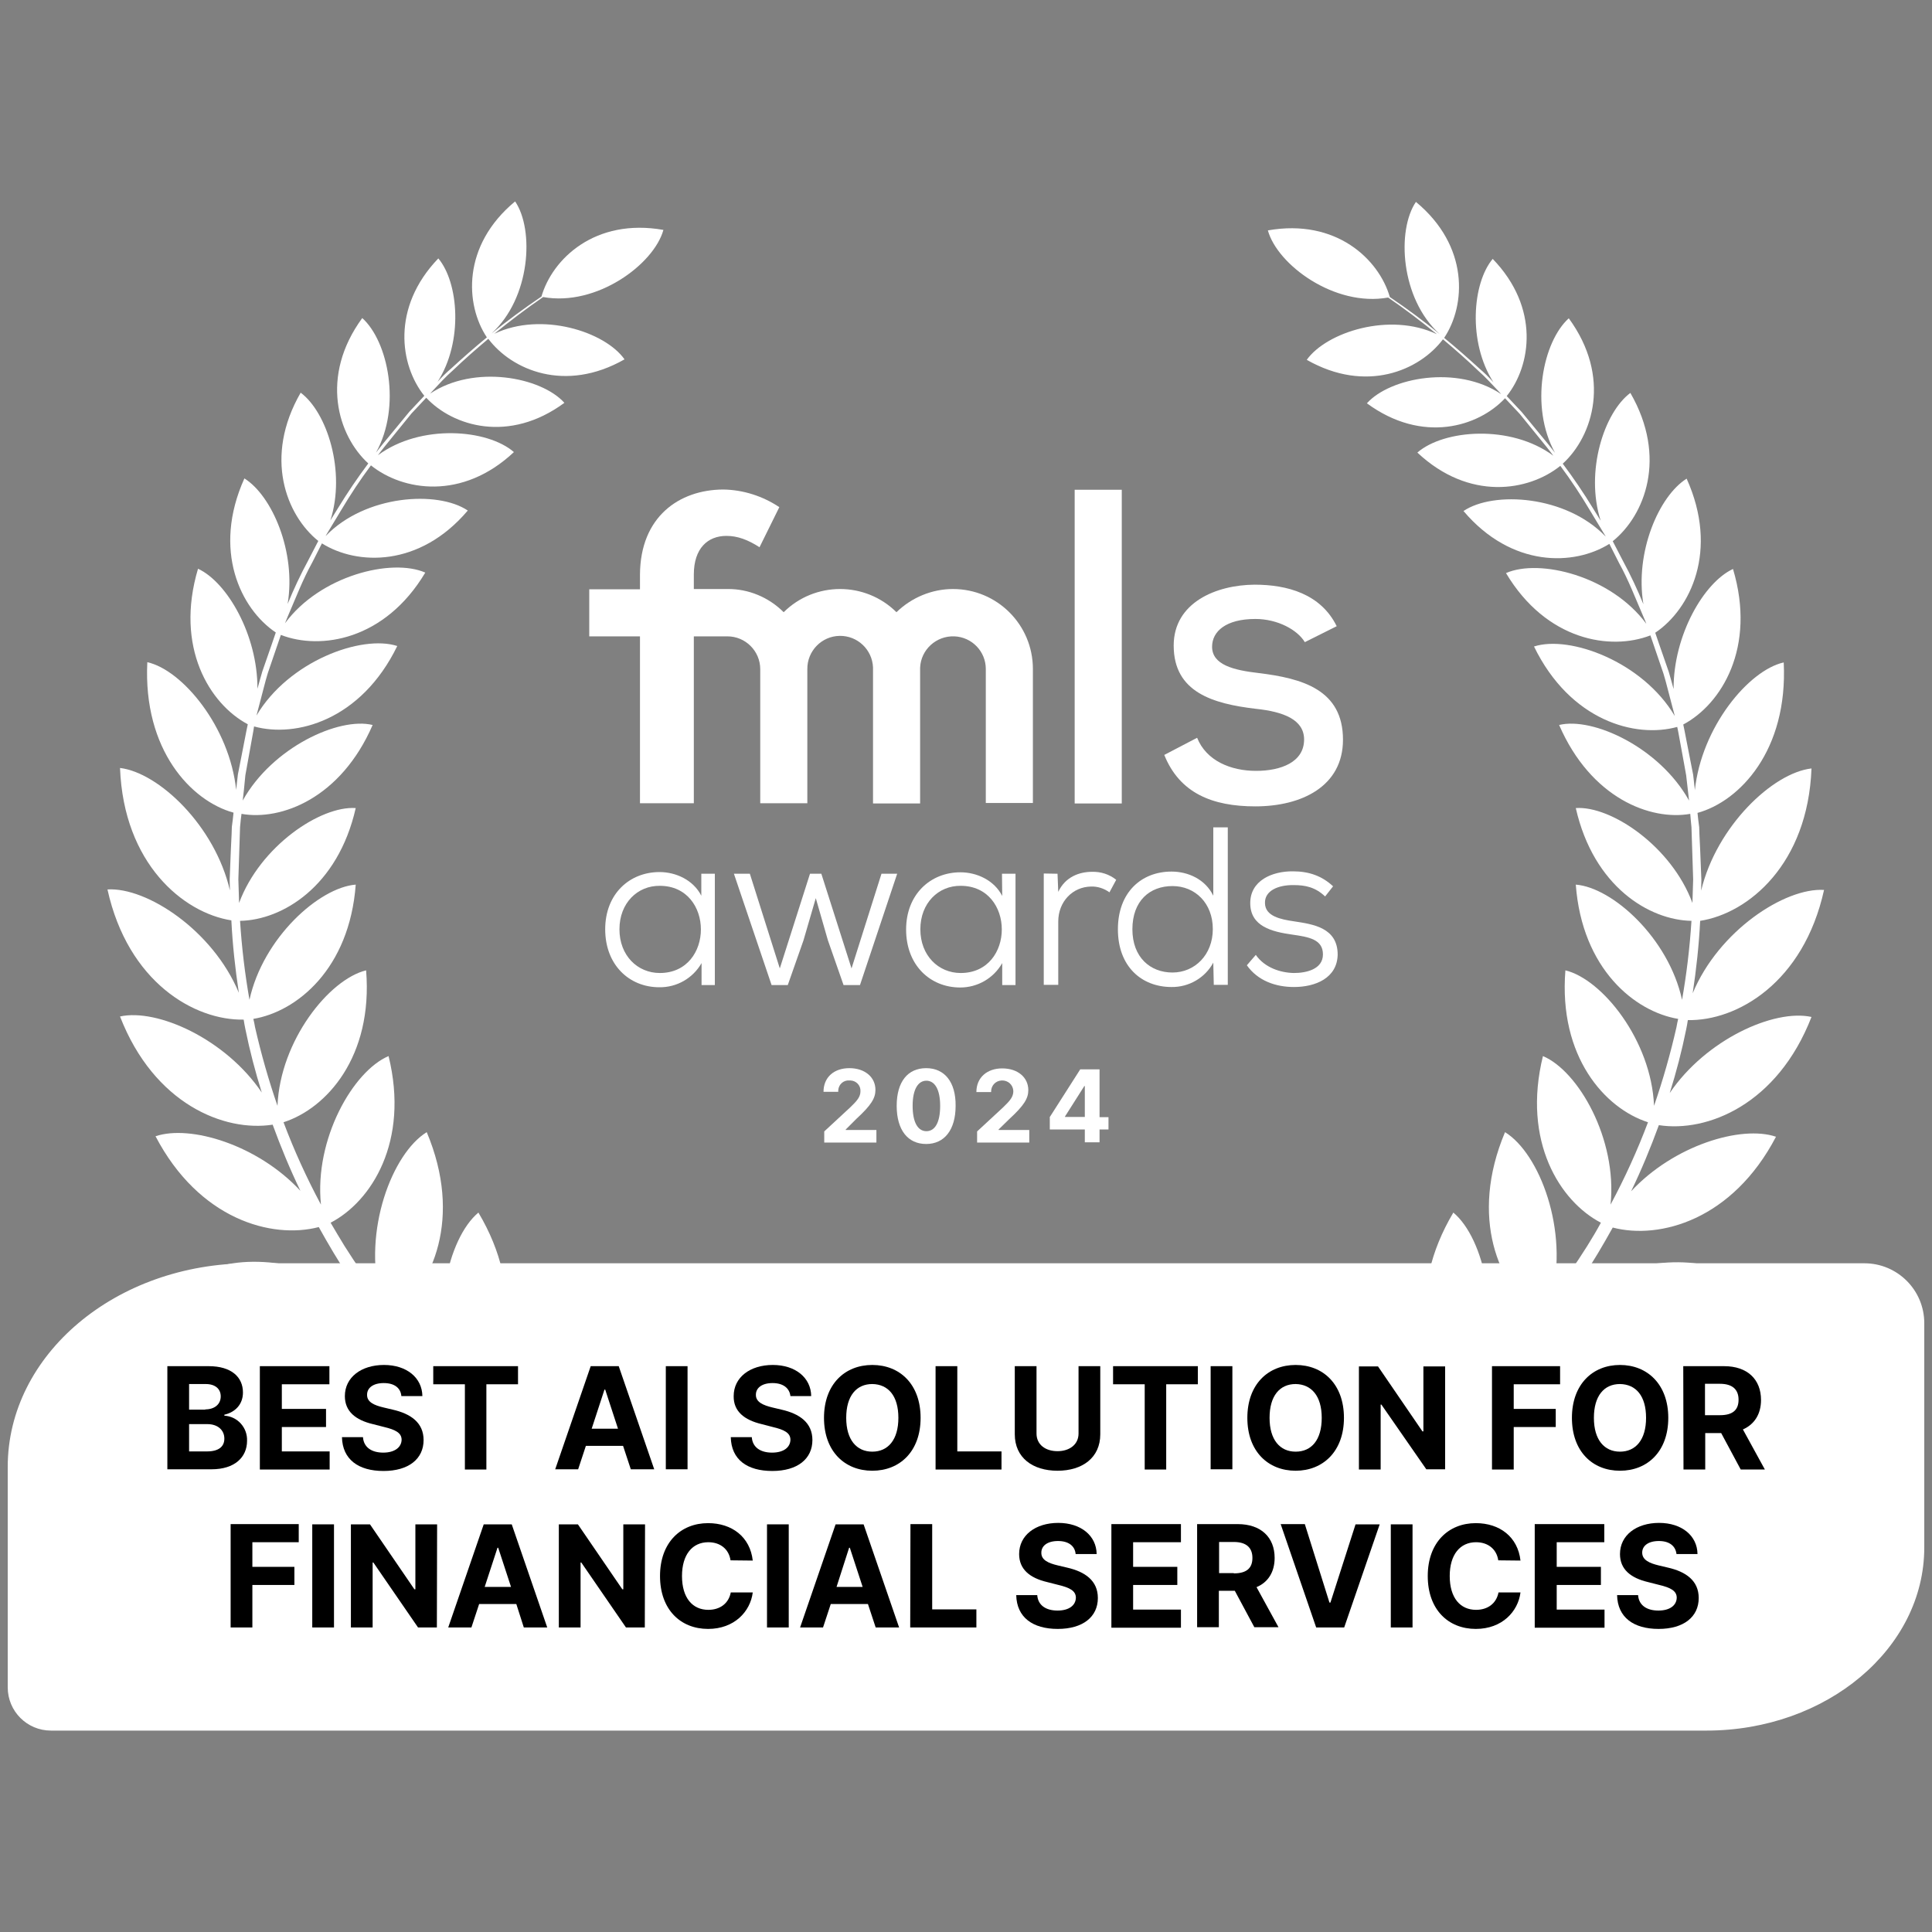 <?xml version="1.0" encoding="utf-8"?>
<!-- Generator: Adobe Illustrator 27.8.0, SVG Export Plug-In . SVG Version: 6.00 Build 0)  -->
<svg version="1.1" id="Layer_1" xmlns="http://www.w3.org/2000/svg" xmlns:xlink="http://www.w3.org/1999/xlink" x="0px" y="0px"
	 viewBox="0 0 800 800" style="enable-background:new 0 0 800 800;" xml:space="preserve">
<rect x="0" y="0" width="800" height="800" fill="#808080" stroke="none"/>
<style type="text/css">
	.st0{fill:#FFFFFF;}
</style>
<g>
	<path class="st0" d="M706.6,716.6H21.1c-9.9,0-17.9-8-17.9-17.9v-91.3c0-46.5,44.8-84.3,100.3-84.3H772c13.7,0,24.8,11.1,24.8,24.8
		v92.9C796.8,682.6,756.4,716.6,706.6,716.6z"/>
	<path class="st0" d="M290.4,361.8h5.6v46.1h-5.5v-9.1c-3.6,6.3-10.3,10.1-17.5,10c-12.5,0-22.4-9.3-22.4-24s10.1-23.7,22.5-23.7
		c6.8,0,14,3.3,17.3,9.8L290.4,361.8L290.4,361.8z M256.5,384.8c0,10.9,7.5,18.1,16.7,18.1c22.7,0,22.7-36.1,0-36.1
		C264,366.7,256.5,373.9,256.5,384.8"/>
	<polygon class="st0" points="340.1,361.8 352.6,401 365,361.8 371.5,361.8 356.1,407.9 349.3,407.9 342.8,389.3 337.8,371.9 
		332.7,389.4 326.2,407.9 319.5,407.9 303.9,361.8 310.5,361.8 322.9,401 335.4,361.8 340.1,361.8 	"/>
	<path class="st0" d="M414.9,361.8h5.6v46.1H415v-9.1c-3.6,6.3-10.2,10.1-17.4,10.1c-12.5,0-22.4-9.3-22.4-24
		c0-14.6,10.1-23.7,22.5-23.7c6.8,0,14,3.3,17.3,9.8L414.9,361.8L414.9,361.8z M381.1,384.8c0,10.9,7.5,18.1,16.7,18.1
		c22.7,0,22.7-36.1,0-36.1C388.6,366.7,381.1,373.9,381.1,384.8"/>
	<path class="st0" d="M437.9,361.8l0.3,7.5c2.9-6.2,8.7-8.3,14-8.3c3.6-0.1,7.1,1,10,3.3l-2.8,5.2c-2.2-1.6-4.9-2.5-7.6-2.4
		c-7.6,0.1-13.6,6.2-13.6,14.5v26.2h-6v-46.1L437.9,361.8L437.9,361.8z"/>
	<path class="st0" d="M508.4,342.5v65.3h-5.8l-0.2-9.2c-3.4,6.3-10.1,10.2-17.3,10.1c-12.5,0-22.2-8.6-22.2-23.9s9.7-23.9,22.2-23.9
		c6.9,0,14,3.2,17.3,10v-28.3H508.4z M468.9,384.8c0,11.6,7.4,17.9,16.6,17.9s16.7-7.3,16.7-18c0-10.7-7.3-17.8-16.7-17.8
		S468.9,373,468.9,384.8"/>
	<path class="st0" d="M548.7,371.2c-4.1-3.9-8.3-4.7-13-4.7c-6.4-0.1-12.1,2.3-11.9,7.5c0.1,5.4,6.5,6.7,12,7.5
		c7.9,1.2,18.1,2.6,18.1,13.8c-0.2,9.7-9.2,13.4-18.1,13.4c-7.6,0-15-2.6-19.5-9l3.7-4.3c3.7,5.3,10.2,7.4,15.8,7.5
		c5,0,12-1.5,12-7.7c0-6.2-5.7-7.2-12.7-8.2c-8.5-1.2-17.3-3.4-17.4-12.9c-0.1-9.5,9.1-13.4,17.7-13.3c6.6,0,12,1.9,16.6,6.2
		L548.7,371.2L548.7,371.2z"/>
	<path class="st0" d="M265,238v6H244v19.5H265v69.1h22.3v-69.1h13.9c7.5,0,13.6,6.1,13.6,13.6v55.5h19.5v-55.5
		c-0.1-7.5,5.9-13.7,13.4-13.8c7.4-0.1,13.5,5.7,13.8,13.1c0,0.2,0,0.5,0,0.8v55.5H381v-55.2c0-0.1,0-0.2,0-0.4c0-0.1,0-0.2,0-0.4
		c0-0.1,0-0.1,0-0.2c0.3-7.5,6.7-13.3,14.2-13c7.3,0.3,13,6.3,13,13.5v55.5h19.5v-55.5c0-18.3-14.8-33.1-33.1-33.1
		c-8.7,0-17.1,3.5-23.4,9.6c-12.9-12.8-33.8-12.8-46.7,0c-6.2-6.2-14.6-9.7-23.3-9.6h-13.9v-6c0-10.9,5.8-16,13.5-16
		c4.6,0,8.9,1.6,13.7,4.7l8.2-16.6c-6.9-4.6-15-7.2-23.3-7.3C281.3,202.8,265.1,213.9,265,238"/>
	<rect x="445" y="202.8" class="st0" width="19.5" height="129.9"/>
	<path class="st0" d="M540.3,265.9c-3-5-11.1-9.6-20.5-9.6c-12.1,0-17.9,5.1-17.9,11.5c0,7.5,8.9,9.7,19.3,10.9
		c18.1,2.2,34.9,6.9,34.9,27.6c0,19.3-17.1,27.6-36.3,27.6c-17.7,0-31.3-5.4-37.7-21.3l13.6-7.1c3.8,9.5,13.9,13.7,24.4,13.7
		c10.3,0,19.9-3.6,19.9-13c0-8.2-8.5-11.5-20-12.7c-17.7-2.1-34-6.8-34-26.2c0-17.8,17.6-25.1,33.5-25.2c13.5,0,27.4,3.8,34,17.2
		L540.3,265.9z"/>
	<path class="st0" d="M341.3,468.5l10.8-10c2.8-2.7,4.2-4.3,4.2-6.7c0.1-2.4-1.8-4.3-4.1-4.4c-0.2,0-0.3,0-0.5,0
		c-2.4-0.2-4.4,1.6-4.6,4c0,0.2,0,0.4,0,0.7H341c0-6,4.3-9.8,10.7-9.8c6.4,0,10.8,3.7,10.8,9c0,3.4-1.7,6.3-7.9,12l-4.4,4.4v0.2
		h12.7v5.2h-21.6V468.5z"/>
	<path class="st0" d="M371.3,457.9c0-10,4.6-15.6,12.2-15.6s12.3,5.7,12.2,15.6c0,9.9-4.6,15.8-12.2,15.8S371.3,467.9,371.3,457.9z
		 M389.3,457.9c0-6.9-2.3-10.4-5.7-10.4s-5.7,3.5-5.7,10.4s2.2,10.5,5.7,10.5C387.1,468.4,389.3,464.9,389.3,457.9L389.3,457.9z"/>
	<path class="st0" d="M404.6,468.5l10.8-10c2.8-2.7,4.2-4.3,4.2-6.7c-0.1-2.6-2.2-4.5-4.8-4.4c-2.6,0.1-4.5,2.2-4.4,4.8h-6.1
		c0-6,4.4-9.8,10.7-9.8c6.4,0,10.8,3.7,10.8,9c0,3.4-1.7,6.3-7.9,12l-4.4,4.3v0.2h12.7v5.2h-21.6V468.5z"/>
	<path class="st0" d="M434.6,462.7l12.7-19.9h8v19.8h3.7v5.1h-3.7v5.3h-6.1v-5.3h-14.5V462.7z M449.2,449.7H449l-8,12.6v0.2h8.2
		V449.7z"/>
	<path class="st0" d="M410.7,652.4c21.1,0,42.2-2.2,62.8-6.6c-5.4-20.8,2.8-52.5,38.1-72.8c6.4,16.5-3.5,50.7-26.7,70.1
		c7.4-1.9,14.7-4.1,21.9-6.7c5-1.8,10-3.7,14.8-5.7c-8.7-18.4-6.4-49.6,23.2-75.3c8.8,14.4,5.3,48.7-13.6,71.2
		c11.7-5.3,23-11.4,33.9-18.2c-11.4-16.9-14-48.1,11.3-78.1c10.9,12.8,12.7,47.1-2.3,72.2c6.2-4.2,12.2-8.7,18.1-13.4
		c4.1-3.3,8.2-6.8,12.2-10.4c-14.1-14.2-22.1-43.8-2.6-76.6c12.8,10.7,20.4,43.7,9.6,70.1c9.1-8.7,17.6-17.9,25.5-27.7
		c-16.2-12-28.6-40.3-13.7-75.7c14.3,8.8,26.5,40.8,19.2,68.6c5.2-6.9,10.2-14.1,14.8-21.4c2-3.2,3.9-6.4,5.7-9.7
		c-16.9-8.8-32.7-33.6-24-69c14.7,6.2,30.8,34.4,28,61.5c5.9-11,11.1-22.4,15.5-34.1c-17.8-5.7-37.1-27.1-34.2-62.9
		c15.3,3.7,35.6,29.1,36.7,56.1c3.7-10.7,6.8-21.6,9.3-32.6c0.2-1.1,0.4-2.3,0.7-3.4c-18-3-39.8-20.7-42.4-55.6
		c15.2,1.2,38.4,22.1,44,47.7c1.9-10.8,3.2-21.7,3.9-32.7c-17.4-0.3-40.5-14.1-47.9-46.7c14.6-1,39.6,15.8,48.3,39.3l0.3-9.8
		l-0.4-12.3l-0.2-6.2l-0.1-3.1l-0.3-3.1l-0.2-2.4c-16.4,2.9-41.1-6.4-54.3-36.8c13.9-3.4,41.5,9.2,53.8,31.3l-0.5-4.4l-0.7-6.1
		l-1.1-6.1l-2.2-12l-0.4-1.9c-17.3,4.8-44.3-2.5-59.3-33.3c14.8-4.8,45,6.3,58.3,28.8l-1.5-5.7c-1.1-4-2-8-3.2-11.9l-4-11.7
		c-0.5-1.4-0.9-2.7-1.4-4.1c-16.5,6.4-43.1,2.2-59.8-25.8c13.9-6.1,43.5,1.2,58.1,21c-0.3-0.9-0.7-1.8-1.1-2.7
		c-3.3-7.6-6.2-15.3-10.2-22.5l-4-7.9c-14.5,9.1-40.4,10-60.4-13.6c12.5-8.4,42.4-6.5,58.8,10.5v-0.1l-6.4-10.6
		c-3.8-6.4-7.9-12.6-12.3-18.5c-13.2,10.6-37.8,14.6-59.2-5.5c10.9-9.5,38.6-11.8,56.3,1.3c-1.9-2.6-4-5.1-6.1-7.7l-7.8-9.6
		l-6.1-6.5c-11,11.8-34.2,19-57.2,2.1c9.6-10.7,37.4-16,55.6-3.8l-0.8-0.9c-2.9-3-5.6-6.1-8.7-8.8c-4.7-4.5-9.6-8.8-14.6-13
		c-9.7,12.9-31.8,22.5-56.4,8.5c8.2-11.5,34.4-19.9,53.9-10.6c-6.5-5.3-13.2-10.4-20.2-15.2c-22.2,4-45.9-13.6-49.8-27.8
		c28.3-5,46,12,50.5,27.6c7.1,4.8,14,9.9,20.6,15.3c-16.2-14.7-17.8-42.9-9.8-54.7c22.1,18.3,20.7,42.8,11.7,56.3
		c5.1,4.2,10,8.5,14.8,12.9c2,1.7,3.8,3.5,5.6,5.5c-10.7-16.7-8.7-41.1-0.3-51.1c19.6,20.3,15.9,44.2,5.8,56.8l6.2,6.6l7.9,9.6
		c2,2.4,4,4.8,5.9,7.3c-10.6-19.1-5-46.1,5.7-55.7c17.7,24.2,10.1,48.7-2.5,60.2c4.5,6,8.7,12.2,12.6,18.6l3.1,5
		c-6.5-20.3,1.4-44.8,12.3-52.9c15.4,26.7,6,50.7-7.3,61.4l4.2,8.1c3.2,5.9,6,11.9,8.5,18c-3.6-21.5,6.4-44.8,17.9-52
		c13.4,29.7,1.6,54-13,63.8c0.5,1.5,1,2.9,1.5,4.4l4.1,11.8c0.7,2.3,1.3,4.7,2,7.1c-0.1-22.2,12.5-44.1,24.6-49.7
		c9.7,32.5-4.8,56-20.6,64.4l0.5,2.4l2.4,12.3l1.2,6.1l0.7,6.2v0.3c2.7-26.2,22.3-49.8,36.8-53c1.8,36.4-18.2,57.5-35.7,62.3
		l0.3,2.8l0.4,3.1l0.1,3.1l0.3,6.2l0.5,12.5l-0.1,4.5c6.4-26.7,29.7-48.8,45.7-50.6c-1.5,39.6-26.1,60-46.1,63.1
		c-0.5,10.1-1.6,20.1-3.1,30c10.7-25.8,38.1-43.8,54.4-42.8c-8.5,38.5-36.1,54.3-56.4,53.9c-0.2,1.2-0.4,2.6-0.7,3.9
		c-1.8,8.9-4.1,17.7-6.8,26.3c15-22.2,43.3-34.9,58.7-31.5c-14.1,36.3-43.2,47.9-63.2,44.8c-3.4,9.3-7.2,18.5-11.5,27.4
		c17.6-19,45.6-27.5,60-22.6c-18,34.4-48.1,42.7-67.6,37.6c-2,3.6-4,7.1-6.1,10.6c-3.7,6.2-7.8,12.3-12.1,18.2
		c21.9-16,53.2-18,66.6-9.4c-25.8,28.9-56.9,29.7-74.6,20.1c-6.8,8.6-14,16.8-21.7,24.6c23.5-12.1,53.7-10.1,65.6-0.1
		c-29.1,25.4-60.1,22.4-76.5,10.7c-4.2,3.9-8.5,7.7-12.9,11.3c-4.2,3.5-8.5,6.8-12.9,10c25.7-8.5,55.6-2.3,66,9.2
		c-33.8,21.7-65,14.4-79.9,0.3c-10,6.4-20.3,12.2-31,17.4c27.7-3.1,56.5,10.4,64.1,24.5c-37.7,13-66.2-1.3-77.4-18.4
		c-5.3,2.2-10.6,4.4-15.9,6.3c-5.8,2.1-11.7,4-17.6,5.7c28.5,1.9,55.3,20.7,60.7,36.5c-40.8,7.2-67.6-12.6-76.4-32.4
		c-21.5,4.9-43.4,7.5-65.4,7.7L410.7,652.4L410.7,652.4z"/>
	<path class="st0" d="M389.3,652.4c-21.1,0-42.2-2.2-62.8-6.6c5.4-20.8-2.8-52.5-38.1-72.8c-6.4,16.5,3.5,50.7,26.7,70.1
		c-7.4-1.9-14.7-4.1-21.9-6.7c-5-1.8-10-3.7-14.8-5.7c8.7-18.4,6.4-49.6-23.2-75.3c-8.8,14.4-5.3,48.7,13.6,71.2
		c-11.7-5.3-23-11.4-33.9-18.2c11.4-16.9,14-48.1-11.4-78.1c-10.9,12.8-12.7,47.1,2.3,72.2c-6.2-4.2-12.3-8.7-18.1-13.4
		c-4.2-3.3-8.2-6.8-12.2-10.4c14.1-14.2,22.1-43.8,2.6-76.6c-12.8,10.7-20.4,43.7-9.6,70.1c-9.1-8.7-17.6-17.9-25.5-27.7
		c16.2-12,28.6-40.3,13.7-75.7c-14.3,8.8-26.5,40.8-19.2,68.6c-5.2-6.9-10.2-14.1-14.8-21.4c-2-3.2-3.9-6.5-5.8-9.7
		c16.9-8.8,32.7-33.6,24-69c-14.7,6.2-30.8,34.4-28,61.5c-5.9-11-11.1-22.4-15.5-34.1c17.8-5.7,37.1-27.1,34.2-62.9
		c-15.3,3.7-35.6,29.1-36.7,56.1c-3.7-10.7-6.8-21.6-9.3-32.6c-0.2-1.1-0.4-2.3-0.7-3.4c18-3,39.8-20.7,42.4-55.6
		c-15.2,1.2-38.4,22.1-44,47.7c-1.9-10.8-3.2-21.7-3.9-32.7c17.4-0.3,40.5-14.1,47.9-46.7c-14.6-1-39.6,15.8-48.3,39.3l-0.3-9.8
		l0.4-12.3l0.2-6.2l0.1-3.1l0.3-3.1l0.3-2.4c16.4,2.9,41.1-6.4,54.3-36.8c-13.9-3.4-41.5,9.2-53.8,31.3l0.5-4.4l0.6-6.1l1.1-6.1
		l2.2-12.2l0.3-1.9c17.3,4.8,44.3-2.5,59.3-33.3c-14.8-4.8-45,6.3-58.3,28.8l1.5-5.7c1.1-4,2-8,3.2-11.9l4-11.7
		c0.5-1.4,0.9-2.7,1.4-4.1c16.4,6.4,43.1,2.2,59.8-25.8c-13.9-6.1-43.5,1.2-58.1,21c0.4-0.9,0.7-1.8,1.1-2.7
		c3.3-7.6,6.2-15.3,10.2-22.5l4-7.9c14.5,9.1,40.4,10,60.4-13.6c-12.5-8.4-42.4-6.5-58.8,10.5v-0.1l6.4-10.6
		c3.8-6.4,7.9-12.6,12.3-18.5c13.2,10.6,37.8,14.6,59.2-5.5c-10.9-9.5-38.6-11.8-56.3,1.3c1.9-2.6,4-5.1,6.1-7.7l7.8-9.6l6.1-6.5
		c11,11.8,34.3,19,57.2,2.1c-9.6-10.7-37.4-16-55.6-3.8l0.8-0.9c2.8-3,5.6-6.1,8.7-8.8c4.7-4.5,9.6-8.8,14.6-13
		c9.7,12.9,31.8,22.5,56.4,8.5c-8.1-11.5-34.4-19.9-53.9-10.6c6.5-5.3,13.2-10.4,20.2-15.2c22.2,4,45.9-13.6,49.8-27.8
		c-28.3-5-46,12-50.5,27.6c-7.1,4.8-14,9.9-20.7,15.3c16.2-14.7,17.8-42.9,9.8-54.7c-22.1,18.3-20.7,42.8-11.7,56.3
		c-5.1,4.2-10,8.5-14.8,12.9c-2,1.7-3.8,3.5-5.6,5.5c10.7-16.7,8.7-41.1,0.3-51.1c-19.6,20.4-15.9,44.3-5.8,56.9l-6.2,6.6l-7.9,9.6
		c-2,2.4-4,4.8-5.9,7.3c10.6-19.1,5-46.1-5.7-55.7c-17.7,24.2-10.1,48.7,2.5,60.2c-4.5,6-8.7,12.2-12.6,18.6l-3.1,5
		c6.5-20.3-1.4-44.8-12.3-52.9c-15.4,26.7-6,50.7,7.3,61.4l-4.2,8.1c-3.2,5.9-6,11.9-8.5,18c3.6-21.5-6.4-44.8-17.9-52
		c-13.4,29.7-1.6,54,13,63.8c-0.5,1.5-1,2.9-1.5,4.4l-4.1,11.8c-0.7,2.3-1.3,4.7-2,7.1c0.1-22.2-12.5-44.1-24.6-49.7
		c-9.7,32.5,4.8,56,20.6,64.4l-0.5,2.4l-2.4,12.3l-1.2,6.1l-0.7,6.2v0.3c-2.7-26.2-22.3-49.8-36.8-53c-1.8,36.4,18.2,57.5,35.7,62.3
		l-0.3,2.8l-0.4,3.1l-0.1,3.1l-0.3,6.2l-0.5,12.5l0.1,4.5C89,341.9,65.7,319.9,49.7,318c1.5,39.6,26.2,60,46.1,63.1
		c0.5,10.1,1.6,20.1,3.1,30c-10.7-25.8-38.1-43.8-54.4-42.8c8.5,38.5,36.1,54.3,56.4,53.9c0.2,1.2,0.4,2.6,0.7,3.9
		c1.8,8.9,4.1,17.7,6.8,26.3c-15-22.2-43.3-34.9-58.7-31.5c14.1,36.3,43.2,47.9,63.2,44.8c3.4,9.3,7.2,18.5,11.5,27.4
		c-17.6-19-45.6-27.5-60-22.6c18,34.4,48.1,42.7,67.6,37.6c2,3.6,4,7.1,6.1,10.6c3.7,6.2,7.8,12.3,12.1,18.2
		c-21.9-16-53.2-18-66.6-9.4c25.8,28.9,56.9,29.7,74.6,20.1c6.8,8.6,14,16.8,21.7,24.6c-23.5-12.1-53.7-10.1-65.6-0.1
		c29.1,25.4,60.1,22.4,76.5,10.7c4.2,3.9,8.5,7.7,12.9,11.3c4.2,3.5,8.5,6.8,12.9,10c-25.7-8.5-55.6-2.3-66,9.2
		c33.8,21.7,65,14.4,79.9,0.3c10,6.4,20.3,12.2,31,17.4c-27.7-3.1-56.5,10.4-64.1,24.5c37.7,13,66.2-1.3,77.4-18.4
		c5.3,2.2,10.6,4.4,15.9,6.3c5.8,2.1,11.7,4,17.6,5.7c-28.5,1.9-55.3,20.7-60.7,36.5c40.8,7.2,67.6-12.6,76.4-32.4
		c21.5,4.9,43.4,7.5,65.4,7.7L389.3,652.4L389.3,652.4z"/>
	<path class="st0" d="M69.3,565.7h17.1c9.4,0,14.2,4.5,14.2,10.9c0,5-3.3,8.2-7.7,9.2v0.4c5.4,0.3,9.6,4.9,9.4,10.4
		c0,6.8-5.1,11.8-14.7,11.8H69.3V565.7z M85,583.6c3.7,0,6.4-2,6.4-5.4c0-3.1-2.3-5.1-6.2-5.1h-6.9v10.6H85z M85.7,601
		c5,0,7.2-2.1,7.2-5.3c0-3.5-2.7-6-7-6h-7.6V601L85.7,601z"/>
	<path class="st0" d="M107.6,565.7h28.8v7.5h-19.7v10.2h18.3v7.5h-18.3V601h19.8v7.5h-28.9V565.7z"/>
	<path class="st0" d="M158.9,572.7c-4.4,0-6.9,2-6.9,4.8c-0.1,3.1,3,4.4,6.8,5.3l3.8,0.9c7.5,1.7,12.8,5.4,12.8,12.6
		c0,7.8-6.2,12.8-16.6,12.8c-10.4,0-17-4.8-17.2-14h8.7c0.3,4.3,3.7,6.4,8.4,6.4c4.6,0,7.5-2.1,7.6-5.3c0-2.9-2.6-4.2-7.2-5.3
		l-4.7-1.2c-7.2-1.7-11.6-5.3-11.6-11.6c0-7.8,6.8-12.9,16.2-12.9s15.8,5.3,15.9,12.9h-8.7C165.9,574.7,163.3,572.7,158.9,572.7z"/>
	<path class="st0" d="M179.4,565.7h35.1v7.5h-13.1v35.3h-8.9v-35.3h-13.1V565.7z"/>
	<path class="st0" d="M229.9,608.4l14.7-42.7h11.6l14.7,42.7h-9.7l-3.2-9.7h-15.4l-3.2,9.7L229.9,608.4z M255.9,591.6l-5.3-16.2
		h-0.3l-5.3,16.2H255.9z"/>
	<path class="st0" d="M284.7,608.4h-9v-42.7h9V608.4z"/>
	<path class="st0" d="M319.9,572.7c-4.4,0-6.9,2-6.9,4.8c-0.1,3.1,3.1,4.4,6.8,5.3l3.8,0.9c7.5,1.7,12.8,5.4,12.8,12.6
		c0,7.8-6.2,12.8-16.6,12.8c-10.4,0-17-4.7-17.2-14h8.7c0.3,4.3,3.7,6.4,8.4,6.4c4.7,0,7.5-2.1,7.6-5.3c0-2.9-2.6-4.2-7.3-5.3
		l-4.6-1.2c-7.2-1.7-11.7-5.3-11.6-11.6c0-7.8,6.8-12.9,16.2-12.9s15.8,5.3,15.9,12.9h-8.6C326.9,574.7,324.2,572.7,319.9,572.7z"/>
	<path class="st0" d="M361.2,609c-11.4,0-20-8-20-21.9s8.6-21.9,20-21.9s20,8,20,21.9S372.6,609,361.2,609z M361.2,573.1
		c-6.6,0-10.8,4.9-10.8,14s4.3,14,10.8,14s10.8-4.9,10.8-14S367.8,573.2,361.2,573.1L361.2,573.1z"/>
	<path class="st0" d="M387.4,565.7h9V601h18.3v7.5h-27.3V565.7z"/>
	<path class="st0" d="M455.6,565.7v28.2c0,9.7-7.4,15.1-17.7,15.1c-10.3,0-17.7-5.4-17.7-15.1v-28.2h9v27.9c0,4.6,3.7,7.3,8.7,7.3
		s8.7-2.8,8.7-7.3v-27.9H455.6z"/>
	<path class="st0" d="M460.9,565.7H496v7.5h-13.1v35.3H474v-35.3h-13.1V565.7z"/>
	<path class="st0" d="M510.3,608.4h-9v-42.7h9V608.4z"/>
	<path class="st0" d="M536.5,609c-11.4,0-20-8-20-21.9s8.6-21.9,20-21.9c11.4,0,20,8,20,21.9S547.8,609,536.5,609z M536.5,573.1
		c-6.6,0-10.8,4.9-10.8,14s4.3,14,10.8,14c6.6,0,10.8-4.9,10.8-14S543,573.2,536.5,573.1L536.5,573.1z"/>
	<path class="st0" d="M598.4,608.4h-7.8L572,581.6h-0.3v26.9h-9v-42.7h7.9l18.4,26.9h0.4v-26.9h9L598.4,608.4z"/>
	<path class="st0" d="M617.8,565.7H646v7.5h-19.2v10.2h17.4v7.5h-17.4v17.6h-9V565.7z"/>
	<path class="st0" d="M670.8,609c-11.4,0-19.9-8-19.9-21.9s8.6-21.9,19.9-21.9s20,8,20,21.9S682.2,609,670.8,609z M670.8,573.1
		c-6.6,0-10.8,4.9-10.8,14s4.3,14,10.8,14s10.8-4.9,10.8-14S677.4,573.2,670.8,573.1L670.8,573.1z"/>
	<path class="st0" d="M697,565.7h16.9c9.7,0,15.3,5.5,15.3,14c0,5.8-2.7,10.1-7.5,12.2l9.1,16.6h-10l-8.1-15.1h-6.6v15.1h-9
		L697,565.7z M712.2,586c5.2,0,7.7-2.1,7.7-6.4c0-4.2-2.5-6.6-7.7-6.6H706V586H712.2z"/>
	<path class="st0" d="M95.4,631.1h28.3v7.5h-19.2v10.2h17.4v7.5h-17.4v17.6h-9V631.1z"/>
	<path class="st0" d="M138.3,673.9h-9v-42.7h9V673.9z"/>
	<path class="st0" d="M180.9,673.9h-7.8L154.6,647h-0.3v26.9h-9v-42.7h7.9l18.4,26.9h0.4v-26.9h9L180.9,673.9z"/>
	<path class="st0" d="M185.6,673.9l14.7-42.7h11.6l14.7,42.7h-9.7l-3.1-9.7h-15.4l-3.2,9.7H185.6z M211.6,657.1l-5.3-16.2H206
		l-5.3,16.2H211.6z"/>
	<path class="st0" d="M267,673.9h-7.8L240.7,647h-0.3v26.9h-9v-42.7h7.9l18.4,26.9h0.4v-26.9h9L267,673.9z"/>
	<path class="st0" d="M302.5,646.1c-0.7-4.7-4.3-7.5-9.2-7.5c-6.6,0-10.9,5.1-10.9,14c0,9.1,4.4,14,10.9,14c4.8,0,8.4-2.6,9.3-7.2
		h9.1c-1,7.9-7.6,15.1-18.5,15.1c-11.4,0-19.9-8-19.9-21.9s8.6-21.9,19.9-21.9c9.9,0,17.4,5.7,18.5,15.5L302.5,646.1z"/>
	<path class="st0" d="M326.6,673.9h-9v-42.7h9V673.9z"/>
	<path class="st0" d="M331.3,673.9l14.7-42.7h11.6l14.7,42.7h-9.7l-3.2-9.7h-15.4l-3.2,9.7H331.3z M357.2,657.1l-5.3-16.2h-0.3
		l-5.2,16.2H357.2z"/>
	<path class="st0" d="M377,631.1h9v35.3h18.3v7.5h-27.4L377,631.1z"/>
	<path class="st0" d="M438.1,638.1c-4.4,0-6.9,2-6.9,4.8c-0.1,3.1,3,4.4,6.8,5.3l3.8,0.9c7.5,1.7,12.8,5.4,12.8,12.6
		c0,7.8-6.2,12.8-16.6,12.8s-17-4.8-17.2-14h8.7c0.3,4.3,3.7,6.4,8.4,6.4s7.5-2.1,7.6-5.3c0-2.9-2.6-4.2-7.2-5.3l-4.7-1.2
		c-7.2-1.7-11.6-5.3-11.6-11.6c0-7.8,6.8-12.9,16.2-12.9s15.8,5.3,15.9,12.9h-8.7C445.1,640.1,442.4,638.1,438.1,638.1z"/>
	<path class="st0" d="M460.2,631.1H489v7.5h-19.8v10.2h18.3v7.5h-18.3v10.2h19.8v7.5h-28.8V631.1z"/>
	<path class="st0" d="M495.7,631.1h16.8c9.7,0,15.3,5.5,15.3,14c0,5.8-2.7,10.1-7.5,12.1l9.1,16.6h-10l-8.1-15.1h-6.6v15.1h-9V631.1
		z M510.9,651.5c5.2,0,7.7-2.1,7.7-6.4c0-4.2-2.5-6.6-7.7-6.6h-6.1v12.9H510.9z"/>
	<path class="st0" d="M550.5,663.6h0.4l10.4-32.4h10l-14.7,42.7h-11.6l-14.7-42.8h10L550.5,663.6z"/>
	<path class="st0" d="M584.9,673.9h-9v-42.7h9V673.9z"/>
	<path class="st0" d="M620.4,646.1c-0.7-4.7-4.3-7.5-9.2-7.5c-6.6,0-10.9,5.1-10.9,14c0,9.1,4.4,14,10.9,14c4.8,0,8.4-2.6,9.3-7.2
		h9.1c-1,7.9-7.6,15.1-18.5,15.1c-11.4,0-19.9-8-19.9-21.9s8.6-21.9,19.9-21.9c9.9,0,17.4,5.7,18.5,15.5L620.4,646.1z"/>
	<path class="st0" d="M635.5,631.1h28.8v7.5h-19.7v10.2h18.3v7.5h-18.3v10.2h19.8v7.5h-28.9V631.1z"/>
	<path class="st0" d="M686.9,638.1c-4.4,0-6.9,2-6.9,4.8c0,3.1,3.1,4.4,6.8,5.3l3.8,0.9c7.5,1.7,12.8,5.4,12.8,12.6
		c0,7.8-6.2,12.8-16.6,12.8c-10.4,0-17-4.8-17.2-14h8.7c0.3,4.3,3.7,6.4,8.4,6.4s7.5-2.1,7.6-5.3c0-2.9-2.6-4.2-7.2-5.3l-4.7-1.2
		c-7.2-1.7-11.6-5.3-11.6-11.6c0-7.8,6.8-12.9,16.2-12.9c9.4,0,15.8,5.3,15.9,12.9h-8.7C693.8,640.1,691.2,638.1,686.9,638.1z"/>
	<path d="M69.3,565.7h17.1c9.4,0,14.2,4.5,14.2,10.9c0,5-3.3,8.2-7.7,9.2v0.4c5.4,0.3,9.6,4.9,9.4,10.4c0,6.8-5.1,11.8-14.7,11.8
		H69.3V565.7z M85,583.6c3.7,0,6.4-2,6.4-5.4c0-3.1-2.3-5.1-6.2-5.1h-6.9v10.6H85z M85.7,601c5,0,7.2-2.1,7.2-5.3c0-3.5-2.7-6-7-6
		h-7.6V601L85.7,601z"/>
	<path d="M107.6,565.7h28.8v7.5h-19.7v10.2h18.3v7.5h-18.3V601h19.8v7.5h-28.9V565.7z"/>
	<path d="M158.9,572.7c-4.4,0-6.9,2-6.9,4.8c-0.1,3.1,3,4.4,6.8,5.3l3.8,0.9c7.5,1.7,12.8,5.4,12.8,12.6c0,7.8-6.2,12.8-16.6,12.8
		c-10.4,0-17-4.8-17.2-14h8.7c0.3,4.3,3.7,6.4,8.4,6.4c4.6,0,7.5-2.1,7.6-5.3c0-2.9-2.6-4.2-7.2-5.3l-4.7-1.2
		c-7.2-1.7-11.6-5.3-11.6-11.6c0-7.8,6.8-12.9,16.2-12.9s15.8,5.3,15.9,12.9h-8.7C165.9,574.7,163.3,572.7,158.9,572.7z"/>
	<path d="M179.4,565.7h35.1v7.5h-13.1v35.3h-8.9v-35.3h-13.1V565.7z"/>
	<path d="M229.9,608.4l14.7-42.7h11.6l14.7,42.7h-9.7l-3.2-9.7h-15.4l-3.2,9.7L229.9,608.4z M255.9,591.6l-5.3-16.2h-0.3l-5.3,16.2
		H255.9z"/>
	<path d="M284.7,608.4h-9v-42.7h9V608.4z"/>
	<path d="M319.9,572.7c-4.4,0-6.9,2-6.9,4.8c-0.1,3.1,3.1,4.4,6.8,5.3l3.8,0.9c7.5,1.7,12.8,5.4,12.8,12.6c0,7.8-6.2,12.8-16.6,12.8
		c-10.4,0-17-4.7-17.2-14h8.7c0.3,4.3,3.7,6.4,8.4,6.4c4.7,0,7.5-2.1,7.6-5.3c0-2.9-2.6-4.2-7.3-5.3l-4.6-1.2
		c-7.2-1.7-11.7-5.3-11.6-11.6c0-7.8,6.8-12.9,16.2-12.9s15.8,5.3,15.9,12.9h-8.6C326.9,574.7,324.2,572.7,319.9,572.7z"/>
	<path d="M361.2,609c-11.4,0-20-8-20-21.9s8.6-21.9,20-21.9s20,8,20,21.9S372.6,609,361.2,609z M361.2,573.1
		c-6.6,0-10.8,4.9-10.8,14s4.3,14,10.8,14s10.8-4.9,10.8-14S367.8,573.2,361.2,573.1L361.2,573.1z"/>
	<path d="M387.4,565.7h9V601h18.3v7.5h-27.3V565.7z"/>
	<path d="M455.6,565.7v28.2c0,9.7-7.4,15.1-17.7,15.1c-10.3,0-17.7-5.4-17.7-15.1v-28.2h9v27.9c0,4.6,3.7,7.3,8.7,7.3
		s8.7-2.8,8.7-7.3v-27.9H455.6z"/>
	<path d="M460.9,565.7H496v7.5h-13.1v35.3H474v-35.3h-13.1V565.7z"/>
	<path d="M510.3,608.4h-9v-42.7h9V608.4z"/>
	<path d="M536.5,609c-11.4,0-20-8-20-21.9s8.6-21.9,20-21.9c11.4,0,20,8,20,21.9S547.8,609,536.5,609z M536.5,573.1
		c-6.6,0-10.8,4.9-10.8,14s4.3,14,10.8,14c6.6,0,10.8-4.9,10.8-14S543,573.2,536.5,573.1L536.5,573.1z"/>
	<path d="M598.4,608.4h-7.8L572,581.6h-0.3v26.9h-9v-42.7h7.9l18.4,26.9h0.4v-26.9h9L598.4,608.4z"/>
	<path d="M617.8,565.7H646v7.5h-19.2v10.2h17.4v7.5h-17.4v17.6h-9V565.7z"/>
	<path d="M670.8,609c-11.4,0-19.9-8-19.9-21.9s8.6-21.9,19.9-21.9s20,8,20,21.9S682.2,609,670.8,609z M670.8,573.1
		c-6.6,0-10.8,4.9-10.8,14s4.3,14,10.8,14s10.8-4.9,10.8-14S677.4,573.2,670.8,573.1L670.8,573.1z"/>
	<path d="M697,565.7h16.9c9.7,0,15.3,5.5,15.3,14c0,5.8-2.7,10.1-7.5,12.2l9.1,16.6h-10l-8.1-15.1h-6.6v15.1h-9L697,565.7z
		 M712.2,586c5.2,0,7.7-2.1,7.7-6.4c0-4.2-2.5-6.6-7.7-6.6H706V586H712.2z"/>
	<path d="M95.4,631.1h28.3v7.5h-19.2v10.2h17.4v7.5h-17.4v17.6h-9V631.1z"/>
	<path d="M138.3,673.9h-9v-42.7h9V673.9z"/>
	<path d="M180.9,673.9h-7.8L154.6,647h-0.3v26.9h-9v-42.7h7.9l18.4,26.9h0.4v-26.9h9L180.9,673.9z"/>
	<path d="M185.6,673.9l14.7-42.7h11.6l14.7,42.7h-9.7l-3.1-9.7h-15.4l-3.2,9.7H185.6z M211.6,657.1l-5.3-16.2H206l-5.3,16.2H211.6z"
		/>
	<path d="M267,673.9h-7.8L240.7,647h-0.3v26.9h-9v-42.7h7.9l18.4,26.9h0.4v-26.9h9L267,673.9z"/>
	<path d="M302.5,646.1c-0.7-4.7-4.3-7.5-9.2-7.5c-6.6,0-10.9,5.1-10.9,14c0,9.1,4.4,14,10.9,14c4.8,0,8.4-2.6,9.3-7.2h9.1
		c-1,7.9-7.6,15.1-18.5,15.1c-11.4,0-19.9-8-19.9-21.9s8.6-21.9,19.9-21.9c9.9,0,17.4,5.7,18.5,15.5L302.5,646.1z"/>
	<path d="M326.6,673.9h-9v-42.7h9V673.9z"/>
	<path d="M331.3,673.9l14.7-42.7h11.6l14.7,42.7h-9.7l-3.2-9.7h-15.4l-3.2,9.7H331.3z M357.2,657.1l-5.3-16.2h-0.3l-5.2,16.2H357.2z
		"/>
	<path d="M377,631.1h9v35.3h18.3v7.5h-27.4L377,631.1z"/>
	<path d="M438.1,638.1c-4.4,0-6.9,2-6.9,4.8c-0.1,3.1,3,4.4,6.8,5.3l3.8,0.9c7.5,1.7,12.8,5.4,12.8,12.6c0,7.8-6.2,12.8-16.6,12.8
		s-17-4.8-17.2-14h8.7c0.3,4.3,3.7,6.4,8.4,6.4s7.5-2.1,7.6-5.3c0-2.9-2.6-4.2-7.2-5.3l-4.7-1.2c-7.2-1.7-11.6-5.3-11.6-11.6
		c0-7.8,6.8-12.9,16.2-12.9s15.8,5.3,15.9,12.9h-8.7C445.1,640.1,442.4,638.1,438.1,638.1z"/>
	<path d="M460.2,631.1H489v7.5h-19.8v10.2h18.3v7.5h-18.3v10.2h19.8v7.5h-28.8V631.1z"/>
	<path d="M495.7,631.1h16.8c9.7,0,15.3,5.5,15.3,14c0,5.8-2.7,10.1-7.5,12.1l9.1,16.6h-10l-8.1-15.1h-6.6v15.1h-9V631.1z
		 M510.9,651.5c5.2,0,7.7-2.1,7.7-6.4c0-4.2-2.5-6.6-7.7-6.6h-6.1v12.9H510.9z"/>
	<path d="M550.5,663.6h0.4l10.4-32.4h10l-14.7,42.7h-11.6l-14.7-42.8h10L550.5,663.6z"/>
	<path d="M584.9,673.9h-9v-42.7h9V673.9z"/>
	<path d="M620.4,646.1c-0.7-4.7-4.3-7.5-9.2-7.5c-6.6,0-10.9,5.1-10.9,14c0,9.1,4.4,14,10.9,14c4.8,0,8.4-2.6,9.3-7.2h9.1
		c-1,7.9-7.6,15.1-18.5,15.1c-11.4,0-19.9-8-19.9-21.9s8.6-21.9,19.9-21.9c9.9,0,17.4,5.7,18.5,15.5L620.4,646.1z"/>
	<path d="M635.5,631.1h28.8v7.5h-19.7v10.2h18.3v7.5h-18.3v10.2h19.8v7.5h-28.9V631.1z"/>
	<path d="M686.9,638.1c-4.4,0-6.9,2-6.9,4.8c0,3.1,3.1,4.4,6.8,5.3l3.8,0.9c7.5,1.7,12.8,5.4,12.8,12.6c0,7.8-6.2,12.8-16.6,12.8
		c-10.4,0-17-4.8-17.2-14h8.7c0.3,4.3,3.7,6.4,8.4,6.4s7.5-2.1,7.6-5.3c0-2.9-2.6-4.2-7.2-5.3l-4.7-1.2c-7.2-1.7-11.6-5.3-11.6-11.6
		c0-7.8,6.8-12.9,16.2-12.9c9.4,0,15.8,5.3,15.9,12.9h-8.7C693.8,640.1,691.2,638.1,686.9,638.1z"/>
</g>
</svg>
